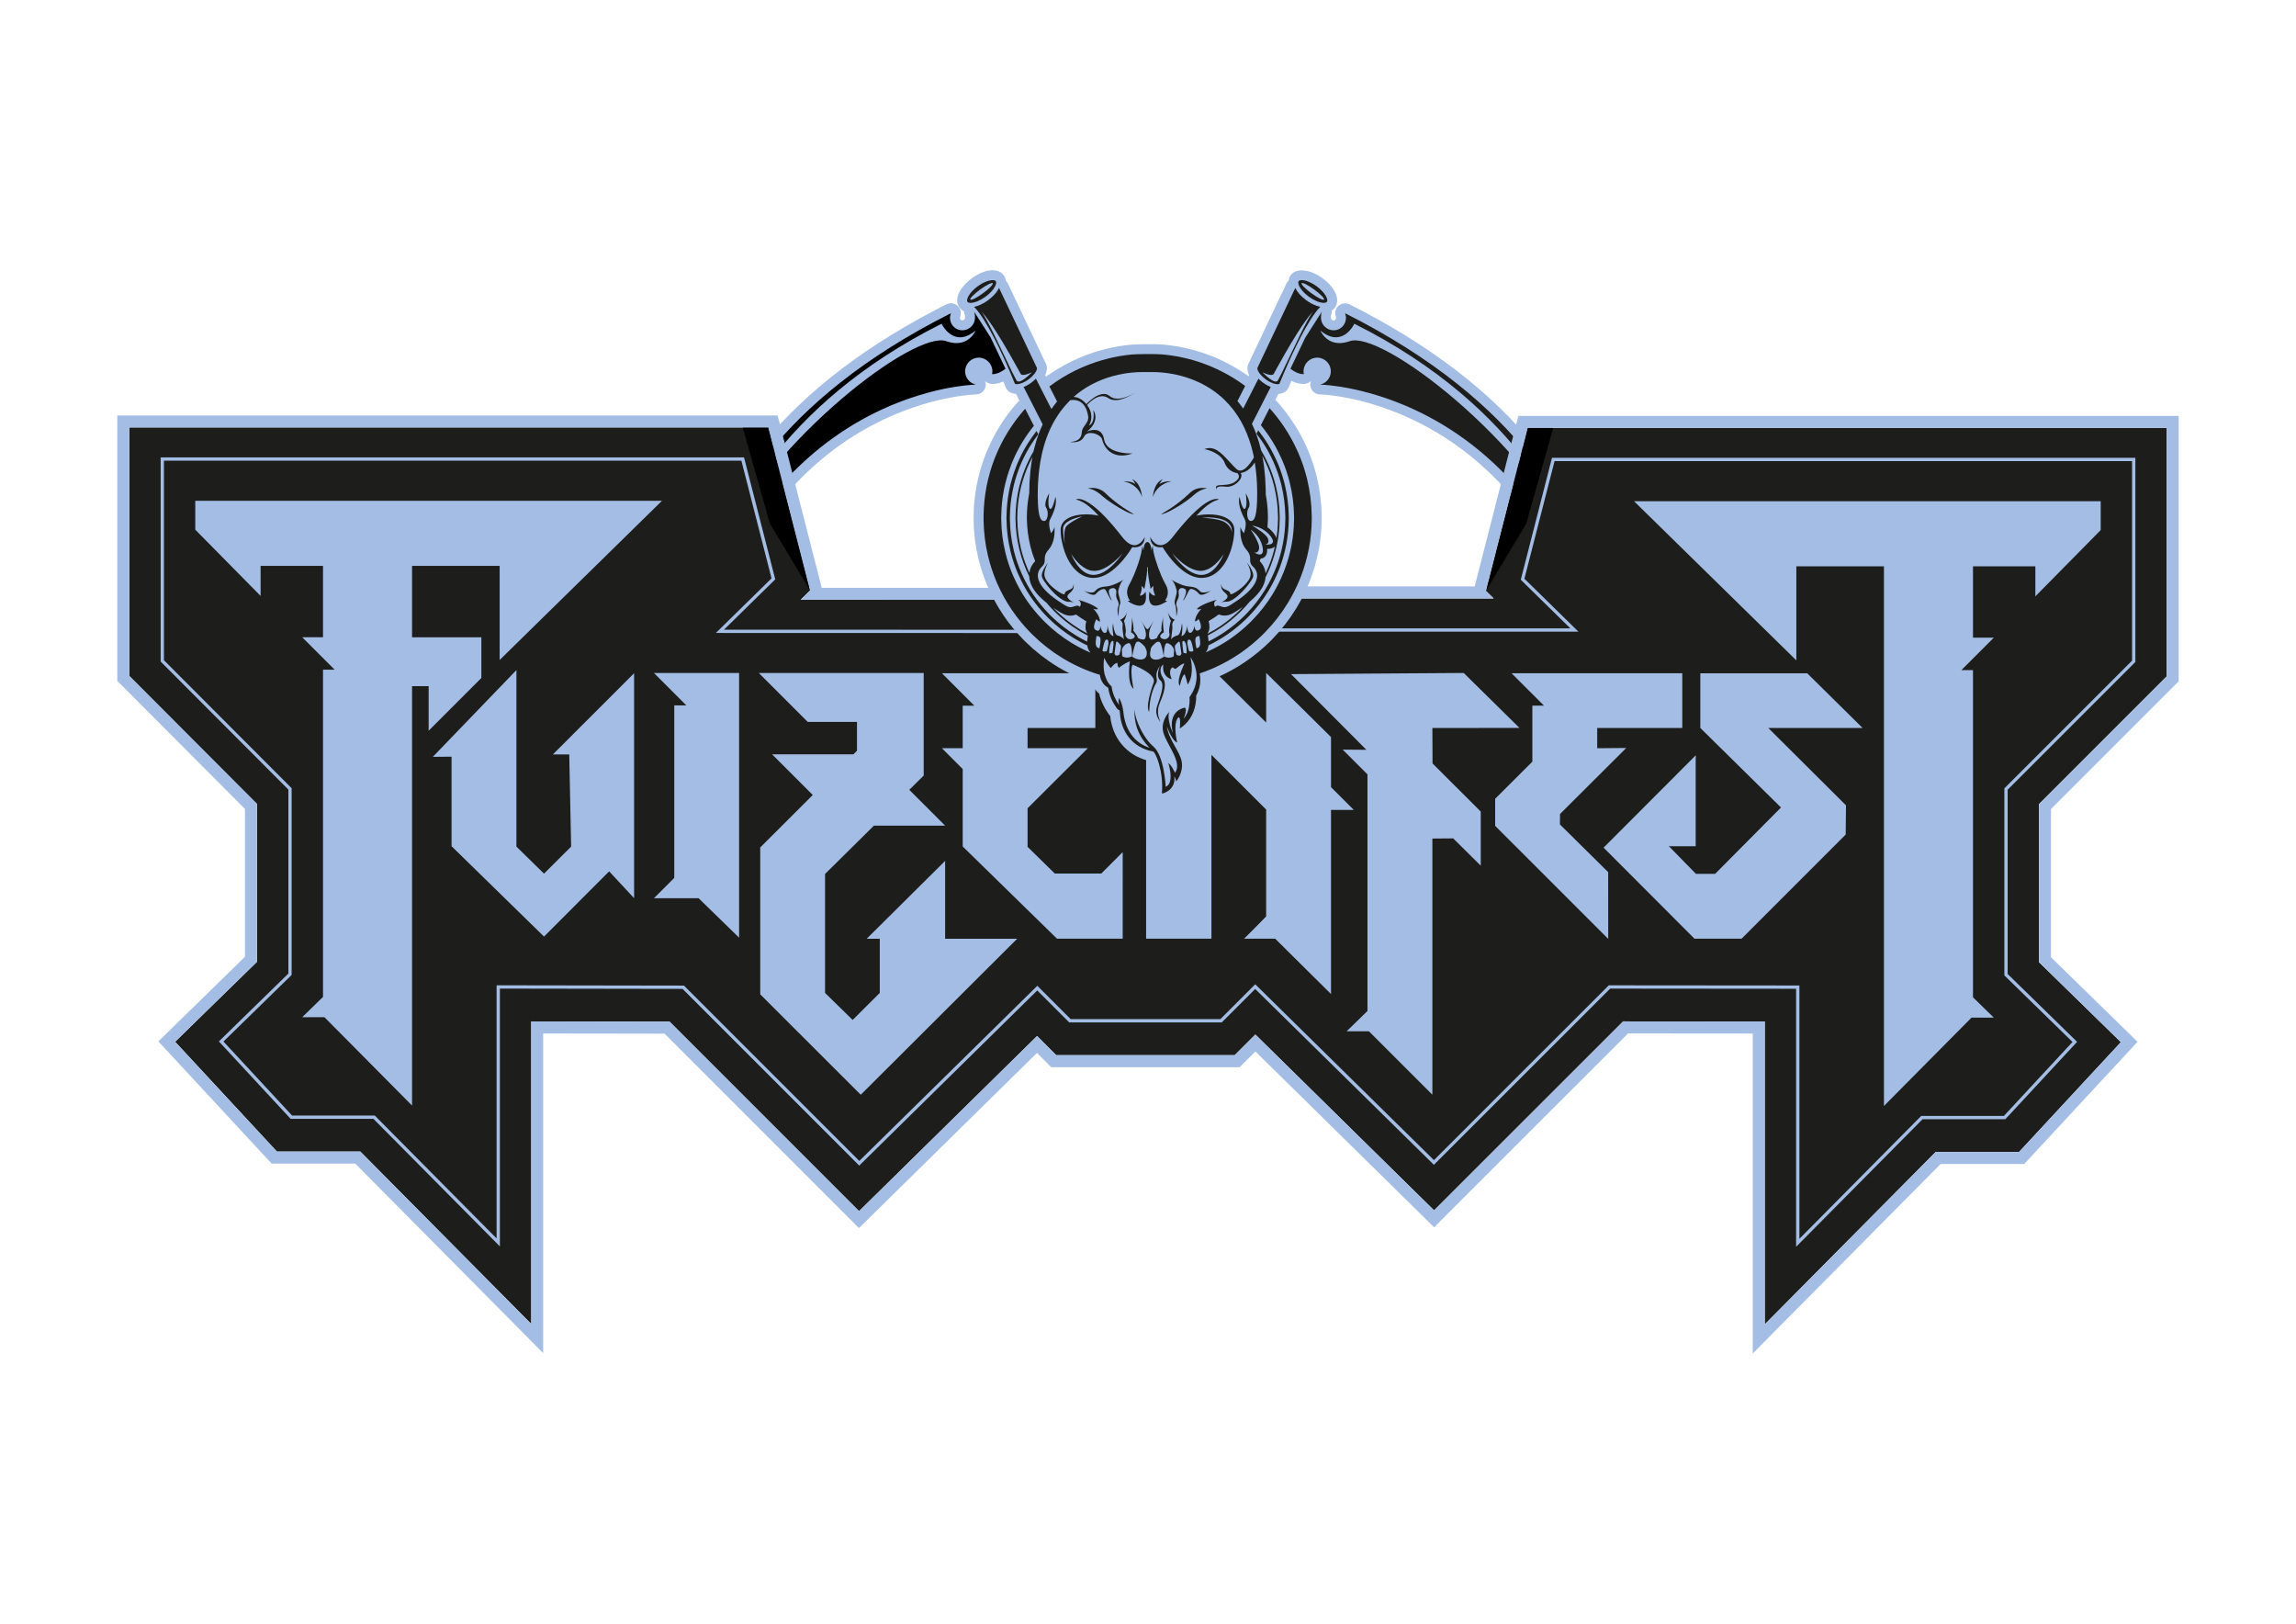 <svg xmlns="http://www.w3.org/2000/svg" id="Laag_2" viewBox="0 0 841.89 595.28"><defs><style>      .st0 {        fill: #1d1d1b;      }      .st1 {        fill: #a4bde4;      }    </style></defs><g><polygon class="st0" points="577.3 231.48 558.3 212.86 569.55 168.96 782.38 168.96 782.38 242.95 735.56 289.79 735.56 357.84 760.79 382.49 735.06 410.23 704.72 410.23 659.2 456.15 659.2 362.41 590.17 362.35 525.78 426.7 460.25 362.23 447.73 374.75 392.33 374.75 380.35 362.78 315.07 426.99 250.53 362.46 182.69 362.34 182.69 456 137.17 410.09 106.83 410.09 81.1 382.34 106.33 357.69 106.33 289.73 59.5 242.8 59.5 168.8 272.34 168.8 283.59 212.72 263.99 231.96 380.39 231.99 392.87 219.51 448.28 219.51 460.25 231.49 577.3 231.48"></polygon><path class="st0" d="M281.73,156.71H47.41v91.1l3.53,3.54,43.3,43.39v57.86l-21.59,21.09-8.43,8.24,8.01,8.64,25.73,27.75,3.59,3.87h30.58l41.98,42.34,20.69,20.86v-110.93l50.72.09,61,61,8.48,8.48,8.55-8.41,56.73-55.8,3.49,3.49,3.54,3.54h65.43l3.54-3.54,4.04-4.03,56.98,56.06,8.55,8.41,8.48-8.48,60.84-60.81,51.93.04v111.03l20.69-20.86,41.98-42.34h30.57l3.59-3.87,25.73-27.74,8.02-8.64-8.43-8.24-21.59-21.09v-57.95l43.29-43.29,3.54-3.54v-91.1h-234.32l-2.33,9.09-11.25,43.91-1.73,6.76,2.82,2.77h-82.41s-8.43-8.43-8.43-8.43l-3.54-3.54h-65.43l-3.54,3.54-8.93,8.93-81.81-.02,3.46-3.4-1.73-6.75-11.25-43.92-2.33-9.1h0Z"></path></g><g><polygon class="st0" points="577.3 230.97 558.3 212.35 569.55 168.44 782.38 168.44 782.38 242.44 735.56 289.27 735.56 357.33 760.79 381.97 735.06 409.71 704.72 409.71 659.2 455.63 659.2 361.9 590.17 361.84 525.78 426.19 460.25 361.71 447.73 374.23 392.33 374.23 380.35 362.26 315.07 426.48 250.53 361.94 182.69 361.83 182.69 455.49 137.17 409.57 106.83 409.57 81.1 381.82 106.33 357.17 106.33 289.22 59.5 242.29 59.5 168.29 272.34 168.29 283.59 212.21 263.99 231.44 380.39 231.48 392.87 219 448.28 219 460.25 230.97 577.3 230.97"></polygon><path class="st1" d="M658.59,457.1v-94.6l-68.18-.06-64.63,64.6-.43-.42-65.1-64.05-12.27,12.27h-55.91l-11.73-11.73-65.28,64.22-.42-.43-64.36-64.36-66.98-.11v94.53l-46.38-46.78h-30.35l-.18-.19-26.13-28.19,25.48-24.88v-67.45l-46.83-46.93v-74.85h213.91l11.45,44.71-.25.25-18.55,18.2,114.68.03,12.48-12.48h55.91l11.97,11.97h115.31s-18.19-17.83-18.19-17.83l.09-.34,11.36-44.36h213.91v74.85l-46.83,46.83v67.55l25.47,24.88-.4.43-25.91,27.93h-30.34l-46.39,46.78ZM589.91,361.23l69.89.06v92.87l44.67-45.05h30.32l25.15-27.11-24.99-24.41v-68.56l46.83-46.83v-73.14h-211.76l-11.05,43.11,19.8,19.41h-118.78s-11.97-11.97-11.97-11.97h-54.91l-12.48,12.48-118.14-.03,20.41-20.03-11.05-43.13H60.11v73.14l46.83,46.93v68.46l-25,24.41,25.15,27.13h30.33l44.67,45.05v-92.8h.61l68.09.11,64.29,64.29,65.28-64.22,12.22,12.22h54.91l12.77-12.77.43.42,65.1,64.05,64.13-64.1Z"></path></g><g><g><polygon class="st1" points="353 274.3 345.37 274.3 353 281.93 353 310.33 387.59 344.15 411.67 320.26 386.78 320.26 376.79 310.47 376.79 296.33 398.89 274.3 376.79 274.3 376.79 266.89 401.63 266.89 401.63 246.81 345.37 246.81 357.26 258.71 353 258.71 353 274.3"></polygon><path class="st1" d="M95.57,207.46h22.87v26.17h-7.63l11.89,11.89h-4.26v119.95l-7.63,7.46h8.16l32.12,32.39v-153.76h6.08v16.34l19.33-19.34v-14.93h-25.41v-26.17h32.12v34.5l59.52-58.36H71.6v10.59l23.96,24.29v-11.01Z"></path><polygon class="st1" points="251.66 258.61 247.23 258.61 247.23 321.86 239.77 329.31 256.17 329.31 271.01 343.77 271.01 246.72 239.77 246.72 251.66 258.61"></polygon><path class="st1" d="M314.24,264.65v10.56l-1.31,1.34h-29.82l14.91,14.91-19.26,19.23v53.85l36.86,36.81,57.36-57.19h-26.42v-28.55l-28.76,28.55h4.79v19.86l-9.94,9.91-10.12-9.91v-43.61l17.93-17.72h26.09l-13.14-13.13,5.29-5.22v-37.6h-60.45l17.93,17.93h18.03Z"></path><polygon class="st1" points="566.14 258.7 561.88 258.7 561.88 279.23 548.24 292.85 548.24 302.77 589.7 344.22 589.68 319.74 571.99 302.25 572.03 298.42 596.31 274.22 585.66 274.31 585.66 266.88 616.85 266.88 616.85 246.81 554.24 246.81 566.14 258.7"></polygon><path class="st1" d="M158.72,277.47l6.86-.06v32.83l33.9,33.13,23.88-23.92,9.15,9.84v-82.47l-29.78,29.76h6l.69,33.8-9.94,9.91-10.12-9.91v-64.72l-30.64,31.8Z"></path><path class="st1" d="M420.25,259.28v84.86h23.96v-67.39l20.06,20.06v39.23l-7.28,7.81,9.53-.75,21.53,21.33v-67.49h8.36l-8.36-8.36v-18.36l-23.78-23.52v18.19l-29.44-29.24-32.11-.03c3.91,3.9,24.02,23.66,24.02,23.66l-6.49-.02Z"></path><polygon class="st1" points="492.34 274.82 501.42 283.9 501.42 370.63 493.78 378.09 501.95 378.09 525.22 401.34 525.22 307.43 532.85 307.37 542.96 317.37 542.96 297.54 525.28 279.89 525.22 266.89 557.16 266.87 536.71 246.72 473.38 247.14 501.02 274.89 492.34 274.82"></polygon><path class="st1" d="M621.77,276.93l-33.77,33.83,33.32,33.38h17.28l38.17-38.18.12-10.7-28.49-28.36h34.58l-20.3-20.05h-39.21v20.04c.38.38,29.65,29.22,29.65,29.22v-.14l-24.22,24.39h-7.04l-9.91-10.12,6.95-6.98,2.88-26.33Z"></path></g><path class="st1" d="M746.32,207.61h-22.87s0,26.17,0,26.17h7.63s-11.89,11.89-11.89,11.89h4.26v119.95s7.63,7.46,7.63,7.46h-8.16s-32.12,32.39-32.12,32.39v-197.86s-32.12,0-32.12,0v34.5s-59.52-58.36-59.52-58.36h171.12v10.59s-23.96,24.29-23.96,24.29v-11.01Z"></path></g><polygon class="st1" points="411.67 320.26 411.67 344.15 387.59 344.15 391.61 332.2 411.67 320.26"></polygon><polygon class="st1" points="411.67 320.26 411.67 312.4 402.42 321.65 411.67 320.26"></polygon><polygon class="st1" points="611.93 310.24 621.77 310.24 621.77 276.93 611.93 310.24"></polygon><polygon class="st1" points="456.17 344.15 464.27 336.04 473.79 344.15 456.17 344.15"></polygon><g><g><path class="st1" d="M560.03,170.14c.33-2.64,1.34-4.83,2.75-6.57-15.98-19.85-38.69-37.27-67.93-51.98-1.3-.65-2.86-.47-3.96.47-1.11.93-1.56,2.44-1.14,3.83.01.04.15.46.18.57,0,.3-.11.57-.3.76-.17.17-.39.28-.63.24-.35,0-.58-.17-.71-.31-.13-.14-.29-.38-.28-.72,0-.26,0-.54-.04-.58.32-.63.38-1.31.32-1.98.54-.34.93-.75,1.2-1.12,1.17-1.63,1.08-3.86-.23-6.14-.95-1.64-2.46-3.24-4.36-4.63-4.56-3.32-9.64-3.83-11.66-1.06-.29.39-.63,1.1-.76,2.03-.32.3-.61.64-.8,1.06l-13.69,28.89c-.45.78-.97,2.28-.08,4.35.04.09.1.19.14.28l-.21.41c-1.18-.84-2.4-1.66-3.66-2.43l-.52-.32c-2.76-1.66-5.66-3.12-8.67-4.36l-1.14-.46c-3.45-1.34-7.05-2.38-10.7-3.1l-.61-.12c-1.97-.37-4-.65-5.99-.82-2.24-.23-9.85-.17-11.92.04-2.87.28-5.74.75-8.56,1.42l-.57.14c-3.13.77-6.23,1.8-9.24,3.05l-1.13.49c-3.4,1.5-6.68,3.31-9.77,5.38l-.51.34c-.44.3-.88.61-1.32.92l-.3-.58c.04-.09.1-.19.14-.27.72-1.67.64-3.33-.12-4.46l-13.64-28.79c-.19-.4-.47-.74-.78-1.04-.12-.96-.5-1.66-.78-2.04-1.3-1.78-3.89-2.32-6.72-1.46-.29.08-.59.18-.86.29-1.37.51-2.78,1.28-4.08,2.23-1.89,1.38-3.4,2.98-4.36,4.63-1.32,2.29-1.4,4.53-.21,6.16.43.59,1,1.04,1.67,1.36.01.5.1,1.01.34,1.49.06.25.04.53.05.79,0,.35-.15.59-.28.72-.13.14-.37.3-.72.31-.27.03-.46-.08-.62-.24-.19-.18-.29-.45-.31-.55.04-.32.18-.74.19-.78.43-1.39-.02-2.9-1.13-3.84-1.11-.94-2.67-1.12-3.97-.47-28.81,14.49-51.29,31.62-67.23,51.11,1,1.15,1.83,2.54,2.41,4.22,1.74,5,3.49,10.53,4.55,16.04,11.22-13.44,24.65-23.68,40.08-30.43l1.47-.63c9.2-3.86,17.16-5.65,22.22-6.47l.83-.13c4.06-.62,6.49-.67,6.51-.67,1.84-.03,3.37-1.43,3.56-3.27.06-.58-.02-1.15-.22-1.66.54.54,1.24.9,2,1.03.6.09,2.32.2,4.67-.84.4.96.71,1.71.87,2.12.19.47.48.9.85,1.25.54.52,1.49,1.09,2.94,1.18l1.25,2.46c-.22.16-.43.34-.62.55-2.46,2.76-4.7,5.75-6.63,8.87l-.33.54c-1.67,2.75-3.14,5.66-4.4,8.69l-.46,1.14c-1.35,3.46-2.41,7.07-3.14,10.75l-.12.61c-.67,3.54-1.03,7.17-1.09,10.86v1.93c.07,4.65.64,9.27,1.71,13.79l.14.58c.78,3.16,1.81,6.27,3.07,9.28l.49,1.13c1.51,3.41,3.33,6.71,5.42,9.82l.34.5c2.09,3.04,4.46,5.92,7.08,8.59l.87.87c3.42,3.36,7.23,6.34,11.32,8.86l.52.32c2.76,1.66,5.69,3.14,8.73,4.38l1.14.46c.77.3,1.58.59,2.41.87.47,1.28,1.3,2.8,2.8,4.03.32,1.38.82,2.78,1.52,4.21l.49.94c.84,1.52,1.61,2.51,1.68,2.6.11.14.22.27.35.4.78,8.09,5.99,14.32,13.58,16.33.82,1.84,2.21,6.41,1.75,11.83-.12,1.38.57,2.72,1.76,3.43.62.38,1.29.52,1.96.52,1.54,0,3.05-.79,3.98-1.39,1.48-.96,2.6-2.23,3.3-3.7.21-.15.4-.33.58-.53.4-.46,3.9-4.65,2.87-10.42-.3-1.67-1.04-3.27-1.88-4.84.3-.71.38-1.52.19-2.3-.11-.45-.21-.93-.29-1.41,6.39-4.24,7.26-11.22,7.34-13.98,1-2.11,1.52-4.35,1.53-6.6.64-.25,1.28-.51,1.92-.78l1.12-.49c3.4-1.52,6.69-3.36,9.79-5.46l.49-.34c3.04-2.11,5.91-4.48,8.55-7.09l.87-.87c3.34-3.43,6.3-7.23,8.8-11.31l.31-.52c1.66-2.77,3.12-5.69,4.35-8.71l.45-1.14c1.33-3.46,2.36-7.07,3.07-10.73l.12-.62c.63-3.43.97-6.97,1.03-10.58v-1.93c-.08-4.71-.67-9.4-1.77-13.94h0s-.15-.61-.15-.61c-.79-3.13-1.82-6.22-3.09-9.22l-.49-1.12c-1.51-3.39-3.33-6.66-5.43-9.76l-.33-.48c-1.57-2.28-3.3-4.47-5.14-6.51-.18-.2-.39-.38-.6-.54l1.13-2.21c1.42-.08,2.37-.64,2.92-1.16.38-.36.68-.79.88-1.28.18-.45.52-1.29.97-2.36,2.61,1.3,4.53,1.17,5.17,1.07.77-.13,1.46-.49,2-1.03-.2.51-.28,1.08-.22,1.66.18,1.83,1.71,3.24,3.55,3.27.02,0,2.46.05,6.52.67l.82.13c5.06.82,13.03,2.61,22.22,6.47l1.46.63c16.46,7.2,30.64,18.34,42.28,33.1.8-5.18,2.07-10.23,2.73-15.49Z"></path><g><path class="st0" d="M480.97,188.91c-.07-4.52-.64-8.92-1.66-13.15l-.14-.58c-.75-2.98-1.72-5.87-2.9-8.65l-.48-1.09c-1.43-3.21-3.14-6.28-5.09-9.17l-.34-.49c-1.49-2.15-3.11-4.2-4.85-6.14l-1.51,2.97-1,1.95-.54,1.06-.13.25c.94,1.14,1.82,2.33,2.67,3.55.11.16.23.32.34.49,1.72,2.55,3.22,5.26,4.49,8.1.16.36.33.72.49,1.09,1.04,2.46,1.89,5,2.55,7.63.05.19.09.39.14.58.9,3.73,1.41,7.62,1.48,11.61,0,.32.02.64.02.97,0,.09,0,.19,0,.28,0,.21-.01.41-.02.62-.05,2.97-.34,5.87-.85,8.7-.04.2-.07.39-.11.59-.59,3.08-1.45,6.06-2.55,8.92-.14.37-.29.74-.44,1.11-1.02,2.5-2.23,4.92-3.6,7.22-.1.17-.2.34-.3.51-2.09,3.42-4.56,6.57-7.34,9.43-.28.28-.55.57-.84.85-2.19,2.16-4.57,4.13-7.1,5.89-.16.11-.32.23-.49.35-2.56,1.74-5.28,3.24-8.13,4.53-.23.1-.45.21-.68.31.06-.07.13-.14.19-.21.12-.16.22-.33.31-.51.34-.61.52-1.26.59-1.9,2.31-1.11,4.52-2.39,6.63-3.81.17-.11.32-.23.49-.35,2.43-1.69,4.72-3.58,6.82-5.65.28-.28.56-.56.84-.85,2.67-2.75,5.04-5.78,7.05-9.07.1-.17.2-.34.3-.51,1.32-2.21,2.47-4.52,3.46-6.93.15-.37.29-.74.44-1.11,1.05-2.75,1.87-5.62,2.44-8.57.04-.19.07-.39.11-.59.49-2.71.77-5.5.82-8.34,0-.21.02-.42.02-.62,0-.09,0-.19,0-.28,0-.32-.02-.64-.02-.97-.07-3.83-.56-7.56-1.42-11.15-.05-.19-.09-.39-.14-.58-.64-2.52-1.46-4.96-2.45-7.32-.15-.37-.32-.73-.49-1.09-1.22-2.72-2.66-5.33-4.31-7.78-.11-.16-.23-.32-.35-.49-.65-.94-1.33-1.85-2.04-2.74l-.62,1.22c.56.72,1.11,1.46,1.63,2.22.11.16.23.32.34.48,3.21,4.75,5.62,10.08,7.07,15.78.05.19.09.39.13.58.84,3.49,1.31,7.12,1.39,10.85,0,.32.02.64.02.97,0,.09,0,.19,0,.28,0,.21-.01.41-.02.62-.05,2.76-.32,5.47-.8,8.11-.04.2-.07.39-.11.59-1.12,5.81-3.24,11.27-6.18,16.19-.1.17-.2.34-.3.51-1.96,3.2-4.27,6.15-6.87,8.83-.28.28-.55.57-.84.85-2.05,2.02-4.27,3.86-6.64,5.5-.16.11-.32.23-.49.35-1.88,1.27-3.85,2.42-5.9,3.43-.04-.55-.11-1.08-.18-1.56-.04-.22-.06-.43-.08-.64,1.73-.89,3.4-1.87,5-2.95.16-.11.32-.23.49-.35,2.26-1.57,4.38-3.33,6.34-5.26.28-.28.56-.56.84-.85.91-.94,1.79-1.91,2.62-2.91,2.09-1.72,3.61-3.43,4.59-5.14.1-.18.19-.35.28-.52.55-1.1.88-2.21.98-3.32.62-1.23,1.19-2.49,1.71-3.77.07-.18.15-.37.22-.55,1.03-2.65,1.83-5.41,2.38-8.25.04-.19.07-.39.11-.59.45-2.51.71-5.09.76-7.72,0-.21.02-.42.02-.62,0-.09,0-.19,0-.28,0-.32-.02-.64-.02-.97-.07-3.56-.52-7.03-1.33-10.36-.05-.19-.08-.39-.13-.58-.61-2.39-1.39-4.71-2.34-6.95-.11-.27-.24-.53-.36-.8-.78-1.76-1.66-3.46-2.64-5.1-.22-.94-.46-1.85-.72-2.74-.06-.2-.12-.4-.18-.6-.27-.89-.56-1.77-.88-2.63-.07-.18-.14-.35-.21-.53-.18-.47-.37-.94-.56-1.4-.26-.62-.54-1.22-.82-1.82l.12-.23.93-1.83.13-.25.53-1.04.98-1.92.43-.84,1.05-2.07.7-1.37,2.02-3.96c-.89-.35-1.83-.86-2.76-1.54-.64-.47-1.23-.98-1.74-1.51l-2.36,4.63-1.44,2.83-.95,1.86-.52,1.01-.12.24-.2.4c-.33-.48-.68-.94-1.04-1.4-.04-.05-.08-.1-.12-.15-.21-.27-.41-.56-.63-.82-.1-.13-.22-.24-.32-.37l.47-.92.94-1.84,1.42-2.79c-1.39-1.03-2.82-2-4.29-2.91l-.51-.31c-2.6-1.56-5.32-2.94-8.15-4.1l-1.11-.44c-3.23-1.26-6.6-2.24-10.07-2.92l-.58-.11c-1.87-.35-3.77-.61-5.7-.78-1.91-.2-9.28-.15-11.19.04-2.74.26-5.42.71-8.03,1.33l-.58.14c-2.98.74-5.88,1.7-8.67,2.86l-1.1.47c-3.23,1.42-6.3,3.12-9.2,5.06l-.49.34c-.71.49-1.42.99-2.11,1.51l1.43,2.8.94,1.84.45.88c-.13.16-.26.32-.39.48-.22.28-.43.56-.65.85,0,0-.01.02-.02.02-.35.46-.7.93-1.03,1.41l-.19-.37-.12-.24-.52-1.01-.95-1.86-1.44-2.83-2.46-4.83c-.51.53-1.1,1.04-1.74,1.51-.93.68-1.87,1.2-2.76,1.54l2.25,4.41.58,1.14.38.75,1.11,2.17.98,1.92.53,1.04.12.25.94,1.84.09.19c-.28.6-.55,1.21-.81,1.84-.21.5-.42,1.01-.61,1.52-.05.14-.1.27-.15.41-.55,1.52-1.02,3.1-1.44,4.74-.05.2-.11.4-.16.6-.06.25-.11.51-.17.77-1.18,2.01-2.21,4.1-3.09,6.28-.01.03-.02.06-.04.09-1.09,2.72-1.95,5.55-2.54,8.48-.04.19-.07.39-.11.59-.49,2.6-.76,5.27-.82,7.99,0,.32-.02.64-.02.97,0,.09,0,.19,0,.28,0,.21.01.41.02.62.07,3.5.5,6.9,1.27,10.18.05.19.09.39.14.58.85,3.43,2.07,6.71,3.61,9.81,0,.07,0,.14,0,.22.16,1.9.98,3.78,2.47,5.67.12.15.25.31.38.46.93,1.1,2.08,2.19,3.47,3.3.77.91,1.57,1.8,2.4,2.65.28.28.56.57.84.84,2.56,2.5,5.39,4.73,8.45,6.62.17.1.34.21.51.31.96.58,1.95,1.12,2.96,1.63-.02.18-.05.35-.07.54-.07.5-.15,1.07-.18,1.66-1.29-.63-2.55-1.32-3.78-2.06-.17-.1-.34-.21-.51-.31-3.2-1.98-6.16-4.3-8.84-6.92-.28-.28-.56-.56-.84-.84-2.01-2.07-3.85-4.3-5.49-6.68-.11-.16-.23-.32-.34-.49-3.21-4.79-5.62-10.16-7.05-15.91-.05-.19-.09-.39-.13-.58-.81-3.44-1.27-7.01-1.33-10.67,0-.21-.02-.42-.02-.62,0-.09,0-.19,0-.28,0-.32.02-.64.02-.97.05-2.86.35-5.65.86-8.38.04-.19.07-.39.11-.59,1.16-5.81,3.32-11.27,6.3-16.18.1-.17.22-.34.32-.5.86-1.38,1.79-2.73,2.78-4.02l-.62-1.22c-1.15,1.47-2.23,3-3.22,4.59-.11.17-.22.33-.32.5-1.34,2.2-2.51,4.51-3.51,6.91-.15.37-.29.74-.44,1.11-1.07,2.75-1.93,5.62-2.52,8.57-.04.19-.07.39-.11.59-.53,2.8-.82,5.68-.88,8.61,0,.32-.02.64-.02.97,0,.09,0,.19,0,.28,0,.21.01.41.02.62.06,3.77.53,7.44,1.37,10.97.05.19.09.39.13.58.63,2.54,1.44,5,2.43,7.38.15.37.32.73.48,1.09,1.22,2.75,2.66,5.37,4.32,7.84.11.16.23.33.34.49,1.68,2.45,3.58,4.74,5.65,6.86.28.28.56.56.84.84,2.75,2.69,5.79,5.08,9.08,7.11.17.1.34.21.51.31,1.45.87,2.94,1.67,4.47,2.4.1.79.36,1.59.91,2.32.1.13.22.25.33.36-2.33-.99-4.56-2.14-6.71-3.43-.17-.1-.34-.21-.51-.31-3.42-2.11-6.58-4.59-9.44-7.39-.28-.28-.56-.56-.84-.84-2.15-2.21-4.12-4.59-5.88-7.14-.11-.16-.23-.32-.34-.49-1.73-2.57-3.23-5.3-4.5-8.16-.16-.36-.33-.72-.48-1.09-1.03-2.47-1.88-5.04-2.54-7.68-.05-.19-.09-.39-.13-.58-.87-3.68-1.36-7.5-1.42-11.43,0-.21-.02-.42-.02-.62,0-.09,0-.19,0-.28,0-.32.02-.64.02-.97.05-3.06.36-6.06.91-8.97.04-.19.07-.39.11-.59.61-3.08,1.5-6.06,2.62-8.93.14-.37.28-.74.44-1.11,1.04-2.5,2.26-4.91,3.65-7.2.1-.17.21-.33.32-.5,1.19-1.91,2.49-3.74,3.91-5.49l-.13-.26-.55-1.08-1-1.95-1.52-2.97c-2.32,2.6-4.41,5.4-6.26,8.37l-.31.51c-1.58,2.6-2.96,5.33-4.14,8.17l-.45,1.1c-1.27,3.24-2.26,6.62-2.95,10.11l-.11.58c-.62,3.31-.97,6.72-1.03,10.19v1.87c.07,4.46.62,8.8,1.61,12.97l.14.58c.74,3,1.71,5.91,2.88,8.71l.47,1.1c1.43,3.24,3.14,6.33,5.1,9.24l.34.49c1.98,2.89,4.21,5.59,6.65,8.08l.84.84c3.22,3.16,6.8,5.97,10.66,8.35l.51.31c2.61,1.57,5.35,2.95,8.2,4.12l1.11.44c1.36.52,2.74,1,4.14,1.42h0s.19,3.23,3.05,4.72c.22,1.77.81,3.4,1.44,4.69l.45.86c.68,1.24,1.29,2.03,1.36,2.11.25.31.57.53.92.64.05.3.11.61.13.95.4,6.73,4.46,12.72,12.17,14.14.81.15,3.92,7.08,3.22,15.36-.02.24,5.19-1.02,4.56-6.23,0,0,.58.82.66,1.87,0,0,2.78-3.17,2.02-7.39-.66-3.65-4.81-7.99-5.4-12.79,0,0,1.86,5.3,3.76,5.88,0,0-1.58-6.35.16-8.88,1.36-1.71.82,3.73.82,3.73,6.34-4,6.01-11.54,5.97-11.98,1.68-3.07,1.75-5.94,1.3-8.19,1.47-.49,2.91-1.04,4.33-1.64l1.09-.48c3.23-1.44,6.31-3.16,9.2-5.13l.49-.34c2.87-1.99,5.56-4.22,8.04-6.67l.84-.85c3.14-3.22,5.93-6.79,8.29-10.65l.31-.51c1.56-2.61,2.93-5.34,4.09-8.18l.44-1.11c1.25-3.24,2.22-6.62,2.89-10.11l.11-.58c.59-3.23.92-6.54.97-9.92v-1.87ZM378.28,207.45c-.27.5-.48,1.02-.63,1.57-.09.32-.14.66-.19.99-.12-.26-.24-.52-.35-.78-.16-.35-.32-.71-.46-1.06-.91-2.18-1.65-4.44-2.23-6.77-.05-.19-.09-.39-.13-.58-.76-3.23-1.19-6.59-1.26-10.04,0-.21-.01-.42-.02-.62,0-.09,0-.19,0-.28,0-.32.02-.64.02-.97.05-2.68.33-5.31.81-7.87.04-.19.07-.39.11-.59.54-2.71,1.33-5.33,2.31-7.86.14-.37.28-.74.44-1.11.56-1.35,1.2-2.67,1.88-3.96-.27,1.44-.49,2.92-.67,4.44-.05.41-.09.82-.13,1.23-.24,2.46-.38,5.01-.39,7.67-.02.08-.03.15-.04.23-.04.19-.07.39-.1.59-.43,2.35-.67,4.76-.71,7.22,0,.25-.02.49-.02.74,0,.17,0,.34.01.51,0,.21.01.41.02.62.08,3.16.49,6.23,1.2,9.19.05.19.09.39.13.58.45,1.78,1.02,3.51,1.69,5.2-.51.52-.94,1.08-1.27,1.69ZM455.15,223.11c-.28.28-.55.57-.84.85-1.93,1.9-4.02,3.63-6.25,5.18-.16.11-.32.23-.49.35-1.53,1.04-3.13,1.98-4.79,2.84,0-.02-.01-.04-.02-.06.05-.08.11-.16.16-.24.79-1.38.61-3.03.25-4.32.76-.45,1.51-.91,2.24-1.4.16-.11.32-.23.49-.35.32-.22.63-.44.94-.67.01,0,.03,0,.04-.02.71.27,1.43.41,2.13.41,1.89,0,3.31-.93,4.96-2.01l.04-.03.45-.29c.2-.13.38-.25.57-.38.23-.15.47-.31.69-.47-.19.2-.37.4-.56.59ZM461.4,203.21c-.05-.01-.1-.03-.15-.04-.22-.06-.43-.15-.62-.23-.43-.19-.74-.4-.74-.4,0,0,.43.15.88-.02.13-.05.26-.12.38-.23.25-.23.46-.61.54-1.24.05-.34-.02-.77-.15-1.25-.19-.68-.52-1.45-.9-2.2-.12-.23-.23-.45-.35-.68-.3-.55-.6-1.06-.87-1.49-.36-.59-.65-1.02-.77-1.19-.04-.05-.06-.09-.06-.09,0,0,.17.11.43.31.15.11.33.26.54.44.58.5,1.33,1.26,1.99,2.27.14.22.28.45.42.69,0,0,0,.01,0,.02.17.31.32.65.47,1,0,.02.01.03.02.05.22.56.41,1.16.52,1.81,0,.05.01.09.02.14.37,2.31-.63,2.57-1.6,2.34ZM465.52,206.82c-.14.37-.29.74-.44,1.11-.32.79-.66,1.56-1.02,2.33-.1-1.13-.45-2.19-1.04-3.15-.31-.5-.68-.98-1.12-1.41.02-.05.04-.1.06-.15.1-.25.2-.49.29-.74.68-.07,1.29-.37,1.71-.87.54-.64.75-1.54.66-2.7h.02c1.42,0,2.29-.38,2.83-.85-.5,2.21-1.14,4.36-1.94,6.44ZM464.43,170.33c.16.36.33.72.49,1.09.91,2.16,1.66,4.4,2.24,6.7.05.19.09.39.13.58.79,3.29,1.24,6.7,1.31,10.21,0,.32.02.64.02.97,0,.09,0,.19,0,.28,0,.21-.01.41-.02.62-.04,2.19-.22,4.34-.55,6.45-.18-.48-.46-.98-.85-1.5-.74-1.01-1.59-1.79-2.45-2.41.07-.84.11-1.69.14-2.54,0-.21.01-.42.02-.62,0-.17.01-.34.01-.51,0-.25-.02-.49-.02-.74-.04-2.59-.31-5.13-.78-7.6v-.24c0-.54-.02-1.06-.03-1.59,0-.2,0-.41-.01-.61-.06-2.38-.22-4.68-.48-6.89-.05-.41-.09-.83-.14-1.24-.17-1.25-.38-2.47-.62-3.66.58,1.05,1.1,2.14,1.59,3.24ZM462.58,193.82c.21.11.42.22.63.35.45.28.91.61,1.36.99.49.42.96.91,1.39,1.49.46.62.69,1.12.77,1.51.05.23.04.44,0,.61-.27.88-1.71.93-2.38.9-.21,0-.35-.03-.35-.03,0,0,.14-.02.32-.09.31-.13.74-.42.78-1.09.01-.18,0-.38-.06-.62-.02-.1-.05-.21-.09-.33-.1-.29-.3-.6-.57-.91-.35-.41-.81-.84-1.31-1.25-.2-.16-.4-.32-.61-.48-.62-.46-1.25-.88-1.81-1.24-.27-.17-.52-.32-.73-.45-.49-.3-.81-.47-.81-.47,0,0,.04,0,.08,0,.25.03,1.06.16,2.1.53.4.15.84.33,1.29.56ZM396.27,230.89c-.17-.1-.34-.21-.51-.31-3.02-1.87-5.81-4.06-8.34-6.52-.28-.28-.56-.56-.84-.84-.14-.14-.27-.29-.41-.43.16.11.33.22.51.34.12.08.24.16.37.25l.48.32c.06.04.11.07.16.11,1.58,1.03,2.97,1.9,4.8,1.9.69,0,1.4-.14,2.09-.4,1.01.74,2.04,1.44,3.12,2.1.17.1.34.2.51.3.03.02.06.04.1.05-.35,1.28-.52,2.91.26,4.28.04.08.1.16.16.23-.83-.43-1.65-.89-2.45-1.37ZM403.53,234.78c0,.11,0,.22,0,.33-.04.71-.18,1.51-.3,2.11-.03.18-.07.34-.1.47-.25-.06-.46-.14-.63-.25h0c-.17-.1-.3-.22-.4-.35-.04-.05-.06-.11-.09-.16-.04-.08-.08-.15-.11-.24-.14-.4-.16-.89-.12-1.42.02-.27.05-.55.09-.83,0-.07.02-.13.03-.19,0-.07.02-.14.03-.22.01-.08.02-.15.03-.23.03-.19.05-.38.08-.56.16-.06.36-.07.57-.02.1.03.21.07.32.13.11.06.22.13.33.22.17.15.25.46.27.86,0,.09,0,.18,0,.28v.07ZM404.27,238.55v-.19c.05-.24.1-.49.15-.72.15-.76.31-1.46.49-2.02.06-.18.12-.35.19-.49.02-.03.03-.06.04-.09.25-.49.56-.71.97-.48.05.03.09.07.13.11.14.17.21.46.21.81,0,.1,0,.21,0,.33,0,.1-.02.21-.03.32,0,.07-.02.15-.03.22-.06.4-.15.81-.25,1.21-.05.21-.11.41-.16.6-.06.22-.13.43-.18.61l-.19.03-.12.02c-.68.11-1.16,0-1.23-.27ZM438.11,251.94c-.33.93-.8,1.89-1.43,2.86-.01.02-.03.04-.04.07-.14.22-.3.43-.46.65.04.78.03,1.57-.03,2.34-.04.44-.09.88-.17,1.3-.1.57-.24,1.13-.43,1.67-.3.87-.73,1.68-1.3,2.4-.02.03-.04.05-.07.08-.05.07-.1.13-.16.2,0,0,.73-1.71.81-3.05,0-.05,0-.09,0-.13,0-.38-.15-.65-.25-.78-.05-.07-.1-.12-.1-.12,0,0-4.38.56-4.79,5.49-.03.33-.04.68-.03,1.05.02.62.09,1.29.23,2.03.05.27.11.55.18.83,0,0-.11-.24-.27-.63-.35-.86-.94-2.48-1.2-4.1-.12-.71-.17-1.41-.1-2.05.04-.38.12-.74.25-1.06,0,0-1.04,1.01-1.75,2.65-.63,1.45-1.02,3.39-.22,5.58.89,2.44,2.69,5.2,3.83,7.78.93,2.12,1.42,4.13.58,5.74-.1.19-.22.39-.36.57,0,0-.08-.19-.23-.48-.27-.55-.75-1.46-1.33-2.2-.28-.36-.57-.68-.88-.9,0,0,2.11,6.41-.36,8.38-.18.14-.38.26-.6.35,0,0-.52-11.46-4.57-14.82-2.39-1.98-4.82-6.04-6.02-9.61-.49-1.46-.79-2.84-.78-3.97,0,0-.77,5.44,2.91,10.99.61.93,1.36,1.86,2.25,2.77.09.1.18.19.28.29,0,0-4.43-.96-7.3-5.74-1.08-1.8-1.94-4.13-2.27-7.16-.23-2.14-.73-3.56-1.12-4.4-.3-.64-.54-.93-.54-.93,0,0-.11.65-.09,1.36.01.5.08,1.03.3,1.39,0,0-1-1.27-1.83-3.14-.14-.33-.28-.67-.41-1.03-.31-.86-.55-1.81-.65-2.8-.5-.41-.9-.89-1.25-1.39-.33-.52-.85-1.52-1.34-3.21-.19-.84-.28-1.67-.31-2.44-.03-.79,0-1.51.04-2.09.02-.21.03-.39.05-.56,0,0,0,0,0,0,.02-.22.05-.41.07-.54.02-.13.04-.22.04-.26,0-.01,0-.02,0-.02,0,0,0,0,.01.02.02.05.06.15.14.31.06.13.14.3.24.5.07.13.14.27.22.42.08.14.16.28.25.43.4.67.94,1.44,1.6,2.11.27-.4.7-.96,1.23-1.38.05-.04.11-.09.17-.13.26-.18.53-.32.82-.38.06-.01.13-.03.19-.03,0,0,0,.06,0,.15v.13c0,.05,0,.11,0,.18,0,.11.02.23.05.36.05.25.15.53.31.78.05.08.11.16.18.23.15-.13.3-.26.45-.38.16-.12.31-.25.49-.37.06-.04.12-.09.19-.13.38-.25.79-.5,1.23-.74.11-.06.22-.12.33-.18.02-.01.04-.02.06-.03.4-.2.81-.4,1.27-.58,0,0-.02.11-.05.3-.02.12-.04.26-.06.43,0,.08-.02.17-.03.26-.02.13-.03.28-.05.43-.01.1-.02.2-.03.31,0,.12-.02.24-.03.36-.05.6-.08,1.29-.08,2.01,0,1.04.06,2.16.27,3.17.24,1.19.67,2.25,1.39,2.89,0,0-.09-.45-.22-1.15-.08-.46-.17-1.03-.26-1.65-.14-.99-.26-2.12-.29-3.15-.02-.75,0-1.45.11-2.01.02-.12.05-.23.08-.33.04-.15.09-.28.15-.4.04-.07.07-.14.12-.2,0,0,.1.04.28.11.07.02.14.05.23.09.48.2,1.26.53,2.14.97.05.03.1.05.16.08.76.38,1.57.84,2.32,1.34.31.21.6.42.88.64.13.1.25.21.37.31.96.86,1.57,1.81,1.36,2.76,0,.05-.02.1-.03.15,0,0-.72,1.91-1.33,4.15-.31,1.14-.58,2.35-.72,3.45-.18,1.41-.13,2.63.39,3.2,0,0,0-1,.16-2.46.04-.34.08-.7.14-1.08,0-.08.02-.15.03-.23.06-.41.14-.85.23-1.3.15-.71.33-1.44.56-2.18.36-1.14.82-2.27,1.44-3.27.1-.16.16-.32.2-.47.21-.74-.2-1.37-.13-2.67,0-.15.03-.3.06-.44.13-.73.45-1.44.74-1.95.02-.04.05-.09.07-.13.24-.41.43-.67.43-.67,0,0-.11.26-.25.66-.01.03-.02.07-.03.1-.17.51-.36,1.22-.42,1.94-.03.37-.03.74.02,1.09.09.6.33,1.14.83,1.52.16.12.28.27.38.43.81,1.25.18,3.75-.61,6.19-.33,1.02-.7,2.04-.99,2.94-.29.91-.33,1.74-.22,2.48.13.92.46,1.68.79,2.24.38.64.74,1.01.74,1.01,0,0-.23-.39-.47-1.05-.21-.59-.42-1.41-.47-2.37,0-.02,0-.05,0-.07-.02-.47,0-.97.07-1.5,0,0,0-.01,0-.02,0-.05.02-.1.03-.15.1-.61.28-1.26.57-1.92.06-.15.13-.29.19-.44.2-.47.39-.93.56-1.39.87-2.3,1.34-4.39.92-6.05-.12-.48-.32-.94-.61-1.34-.28-.4-.56-1.01-.71-1.67-.14-.64-.16-1.33.05-1.95,0-.02.01-.04.02-.06,0,0,0,0,0,0,0,0,0,0,0-.02.12-.31.29-.59.54-.84.09-.09.19-.18.31-.27,0,0-.02.13-.05.33-.02.13-.03.29-.04.48,0,.02,0,.05,0,.07,0,.06,0,.12,0,.18,0,.56.08,1.28.37,1.98.4.98,1.21,1.93,2.81,2.37,0,0-.05-.1-.11-.26-.19-.46-.53-1.45-.5-2.38.01-.45.11-.88.36-1.22.14-.2.33-.37.58-.51,0,0,.1.11.28.24.19.13.46.28.83.35,0,0,.19-.18.5-.43.49-.41,1.28-1.01,1.98-1.35.04-.02.08-.04.12-.05.2-.09.39-.15.57-.18.02,0,.04-.01.06-.01,0,0-.02.03-.04.09,0,0,0,0,0,0-.03.06-.07.15-.13.27-.07.16-.17.36-.27.6-.17.39-.38.88-.59,1.42-.07.17-.13.35-.2.53-.34.93-.65,1.94-.8,2.86-.17,1.05-.14,1.96.32,2.44,0,0,.08-.37.21-.89.13-.51.32-1.17.55-1.77.29-.75.64-1.41,1.01-1.57,0,0,.06.16.16.43.07.21.16.48.27.81.2.65.45,1.51.68,2.52,0,0,.01-.02.02-.02.09-.12.17-.24.25-.37.49-.8.81-1.7,1-2.63.02-.12.05-.24.07-.36.17-1,.21-2.02.17-2.94-.03-.76-.1-1.46-.18-2.04-.02-.14-.04-.26-.06-.39,0-.06-.02-.11-.03-.17-.03-.21-.07-.39-.1-.54-.02-.1-.04-.18-.05-.25-.05-.22-.08-.34-.08-.34,0,0,.08.11.21.31.04.07.09.14.14.23.08.14.18.3.28.48.02.03.04.07.05.1.07.12.14.25.21.4.26.51.53,1.14.76,1.87.01.04.02.08.04.12.27.87.48,1.86.55,2.96.08,1.41-.08,2.97-.67,4.63ZM406.72,239.01v-.39c0-.08.01-.16.02-.25.02-.31.05-.66.1-1.01.02-.14.04-.28.07-.41.04-.22.09-.44.15-.64.02-.08.04-.15.07-.23.04-.13.08-.25.13-.36.22-.51.5-.83.87-.75.15.04.19.46.17,1.04,0,.08,0,.17-.01.26,0,.12-.02.25-.03.38-.06.69-.16,1.46-.26,2.08-.04.23-.07.45-.1.62l-.15.03c-.46.11-.78.14-1,.15-.02-.13-.03-.31-.03-.52ZM408.65,239.62c.03-.21.06-.45.1-.71.09-.65.2-1.4.29-2.06.03-.22.06-.43.09-.62,0-.03,0-.06.02-.1.06-.36.1-.64.13-.75,0-.03.03-.04.04-.06.02-.04.04-.07.06-.09.05-.03.11-.02.19,0,.34.11.9.73,1.34,1.29.03.04.04.09.06.14.07.16.09.38.08.65h0c-.03.58-.21,1.34-.41,2.03-.07.25-.15.5-.22.72l-.17.08c-.23.1-.52.2-.79.2-.1,0-.21-.01-.3-.05-.02,0-.04-.02-.06-.04-.22-.12-.32-.34-.32-.34l-.04-.1-.08-.21ZM411.38,238.67c-.06-.37.05-.79.27-1.2,0-.01.01-.02.02-.04.11-.19.23-.38.39-.56.06-.08.14-.15.21-.22.22-.22.47-.41.73-.56.27-.15.55-.27.84-.32.05,0,.09,0,.13,0,.43.05.7.69.87,1.52,0,.04.01.07.02.11.03.17.06.35.08.53.1.73.14,1.51.16,2.11,0,.16,0,.32,0,.45,0,.09,0,.17,0,.24l-.1-.07-.43.16c-.45.17-.85.24-1.22.25h0c-.05,0-.1,0-.15,0-.46,0-.84-.09-1.14-.21,0,0-.02,0-.02,0-.22-.09-.4-.19-.53-.28-.02-.01-.04-.03-.06-.04,0-.32.01-.69,0-1.04-.01-.29-.03-.58-.07-.82ZM415.16,240.77c.01-.08.03-.17.05-.27.02-.13.05-.27.08-.43.1-.57.25-1.31.42-2.03.05-.21.1-.41.15-.61.02-.08.04-.15.07-.23.25-.88.53-1.62.83-1.82.22-.15.46-.18.71-.14.56.11,1.15.64,1.7,1.19.14.14.28.28.41.42.13.14.26.35.38.59.03.07.07.13.1.21.09.2.17.41.25.63.04.11.08.22.12.33,0,0,.04.18.07.46.02.21.03.47,0,.74-.02.18-.05.36-.1.54-.14.48-.43.94-1,1.22-.02,0-.04.02-.06.03-.15.05-.3.09-.45.12-.29.06-.57.08-.84.07-.49-.02-.95-.12-1.34-.25-.13-.05-.26-.09-.38-.14-.56-.23-.92-.48-.92-.48l-.23-.16ZM421.88,238.29c.03-.22.08-.43.16-.63.02-.05.05-.1.07-.15.11-.25.25-.46.38-.61.14-.15.29-.31.44-.46.48-.5.98-.97,1.46-1.13.28-.09.55-.07.82.11.3.2.59.98.83,1.9,0,.03.02.05.02.08.05.2.1.4.15.61.17.72.31,1.46.41,2.03.06.3.1.57.13.76l-.28.16s-.28.22-.72.43c-.48.23-1.15.46-1.91.45-.21,0-.42-.02-.63-.07-.15-.03-.31-.07-.46-.12,0,0,0,0,0,0,0,0,0,0,0,0-.04-.02-.08-.04-.12-.07-.51-.28-.76-.72-.87-1.17,0-.02,0-.03-.01-.05-.1-.47-.05-.94.01-1.27.05-.26.1-.43.1-.43h0c0-.13.02-.25.04-.37ZM426.74,240.76c0-.19,0-.45.01-.74.02-.61.06-1.38.16-2.11.02-.17.05-.34.08-.5,0-.05.02-.09.03-.14.17-.81.44-1.43.86-1.47.04,0,.08-.01.13,0,.33.05.65.19.94.37.3.18.57.42.8.68.16.18.3.37.41.56t0,0c.25.44.38.89.32,1.28-.04.23-.06.5-.07.77-.02.38-.02.76,0,1.1-.1.07-.23.16-.39.24-.05.02-.09.04-.15.07-.34.15-.8.26-1.36.24-.08,0-.15-.01-.23-.02-.3-.03-.63-.1-.99-.23l-.43-.16-.1.07ZM430.79,237.17c0-.24.04-.43.12-.56.01-.02.02-.05.03-.07.27-.35.59-.71.88-.97.17-.16.33-.27.46-.31.02,0,.05-.02.07-.02.05,0,.08,0,.12.02.03.02.04.05.06.08.01.02.03.03.04.07.03.12.08.41.14.79,0,0,0,.02,0,.03.03.18.06.37.09.58.03.2.06.41.09.62.07.48.14.99.2,1.44.04.28.08.54.11.77l-.08.21-.04.1s-.05.1-.15.2c-.01.01-.02.03-.04.04-.05.05-.12.1-.2.13-.15.06-.32.06-.49.03-.21-.03-.42-.11-.59-.18l-.18-.08c-.08-.24-.16-.51-.24-.78-.2-.7-.38-1.46-.4-2.03,0-.03,0-.07,0-.1ZM433.71,234.98c.43-.08.73.21.94.66.04.09.08.18.12.29.03.1.06.2.09.3.05.2.09.42.13.65.03.17.05.35.06.52.03.32.05.63.06.91.02.67,0,1.19-.01,1.23-.22,0-.55-.04-1-.15l-.14-.03c-.03-.19-.07-.43-.11-.69-.09-.63-.2-1.4-.26-2.08,0-.12-.02-.23-.02-.34,0-.1-.01-.2-.02-.29-.02-.55.02-.95.17-.98ZM435.39,235.62c0-.07,0-.14,0-.2.01-.31.07-.57.21-.73.04-.05.08-.09.13-.12.39-.22.69-.03.94.41.02.04.04.08.06.12.06.14.13.29.18.46.19.55.35,1.25.5,2.01.05.26.1.53.16.8v.19c-.06.28-.54.38-1.22.27l-.12-.02-.19-.03c-.06-.19-.13-.42-.2-.68-.05-.17-.1-.35-.14-.53-.1-.4-.19-.81-.25-1.21-.02-.1-.03-.2-.04-.3-.02-.16-.02-.3-.03-.45ZM439.98,236.6c-.05.18-.13.36-.23.5-.21.28-.55.48-1.03.6-.03-.15-.08-.34-.12-.55-.12-.61-.25-1.41-.29-2.11,0-.14,0-.28,0-.41,0-.09,0-.18.01-.26.03-.36.11-.64.27-.78.16-.13.31-.22.46-.28.07-.03.13-.06.2-.08.22-.05.41-.04.58.02.02.15.04.31.06.47.02.11.03.21.04.33,0,.05.01.09.02.14,0,.03,0,.06.01.09,0,.03,0,.06.01.09.04.3.08.61.1.91.04.48.02.95-.09,1.33ZM440.71,223.01s-2.43,2.27-2.56,4.83c0,0,1.11-.29,1.2-.86.02-.16.15-.04.3.24.09.16.18.36.28.61.17.43.32.95.39,1.44.05.33.06.65,0,.91-.02.12-.06.22-.11.31-.12.22-.45.5-.82.63-.49.18-1.04.08-1.26-.79,0-.01,0-.02,0-.04-.02-.09-.03-.19-.05-.29-.02-.16-.03-.34-.04-.54,0,0-.1.46-.29,1,0,.01,0,.02-.01.03-.14.36-.32.75-.55,1.04-.23.3-.52.51-.85.48-.14-.01-.27-.06-.37-.15-.14-.11-.24-.28-.32-.47-.02-.04-.03-.07-.04-.11-.16-.46-.2-1.05-.2-1.48,0-.36.02-.63.02-.63,0,0-.03.27-.11.66-.1.47-.26,1.12-.52,1.73,0,.02-.01.03-.02.05-.05.12-.11.23-.17.35-.14.26-.3.5-.48.69-.26.28-.56.48-.92.53,0,0,.05-.24.11-.62.02-.08.03-.18.04-.27.01-.09.02-.18.04-.27,0-.04.01-.08.02-.12.05-.44.1-.94.12-1.45,0-.24,0-.47,0-.7-.02-.43-.06-.83-.16-1.18,0,0-.05.57-.18,1.3-.04.23-.09.48-.15.73-.12.54-.29,1.09-.5,1.52,0,0,0,.02-.02.03-.03.05-.05.1-.08.15-.19.33-.41.57-.67.64,0,0,0,0-.01,0-.2.05-.38.11-.56.17-.03.01-.05.02-.08.03-.25.1-.47.2-.68.32-.55.32-.93.69-1.08.96,0,0,.07-.39.15-.96.02-.13.04-.27.06-.42,0-.02,0-.04,0-.05.07-.48.14-1.03.2-1.56.03-.24.05-.47.07-.7.05-.6.06-1.12,0-1.38-.09-.41,0-.8.14-1.14.12-.26.27-.5.45-.68.12-.13.25-.24.36-.32,0,0-.2-.06-.49-.22-.21-.11-.47-.27-.73-.5-.53-.45-1.08-1.15-1.36-2.2.21.98.65,2.74,1.14,3.2,0,0-.58,1.97-.67,3.48-.01.24-.01.47,0,.68.02.19.04.36.09.5.07.22.08.45.05.67-.02.11-.04.22-.08.32-.13.36-.38.67-.71.89-.54.36-1.29.46-2.06.02-.24-.14-.38-.28-.47-.43,0,0,0,0,0,0-.25-.43.05-.89.43-1.24.15-.14.31-.26.44-.35.22-.15.38-.24.38-.24,0,0-.03-.18-.06-.47-.14-1.13-.46-4.04-.1-5.38,0,0-1.11,4.41-.62,5.19,0,0-.1.12-.25.31-.15.19-.36.46-.56.74,0,0-.01.01-.02.02-.42.58-.84,1.21-.82,1.44,0,.03,0,.06-.02.09-.18.43-1.8.88-2.37.65-.07-.03-.15-.09-.22-.17-.07-.08-.14-.2-.2-.34-.04-.09-.08-.19-.11-.3-.08-.3-.12-.7-.09-1.17.01-.21.04-.43.08-.67.06-.39.17-.82.33-1.3.29-.88.75-1.91,1.46-3.1,0,0-.79,1.35-1.46,2.33-.37.53-.7.95-.85.97h-.27s-.08-.03-.12-.07c-.58-.47-2.18-3.23-2.18-3.23,1.1,1.84,1.6,3.29,1.79,4.4.04.24.07.46.08.67.02.3,0,.56-.02.79-.04.28-.1.5-.18.68-.12.28-.28.45-.43.51-.57.23-2.18-.22-2.37-.65-.01-.03-.02-.06-.02-.09.02-.22-.37-.83-.78-1.39-.02-.02-.03-.04-.05-.06-.21-.28-.41-.55-.56-.74-.15-.2-.26-.32-.26-.32.49-.78-.62-5.19-.62-5.19.36,1.35.04,4.26-.1,5.39-.04.29-.06.46-.06.46,0,0,.17.09.4.25.17.12.37.27.54.45.25.26.45.56.41.87,0,.09-.04.18-.1.27-.09.14-.23.28-.46.42-.63.36-1.24.36-1.74.16-.38-.15-.68-.43-.88-.76-.06-.09-.11-.19-.15-.29-.03-.09-.06-.17-.08-.26-.05-.24-.04-.49.04-.73.05-.14.07-.31.08-.49.02-.21.02-.43,0-.67,0-.06,0-.12-.01-.18-.11-1.49-.65-3.32-.65-3.32.5-.47.94-2.23,1.15-3.21-.61,2.33-2.59,2.93-2.59,2.93.49.33,1.16,1.2.95,2.14-.06.27-.04.79,0,1.4.02.22.04.46.07.7.06.53.13,1.08.2,1.55,0,.03,0,.06.01.08,0,.03,0,.05.01.08.08.55.15.98.18,1.16,0,.05.02.09.02.09,0-.01-.02-.03-.03-.04-.14-.24-.46-.55-.9-.83-.1-.06-.21-.13-.33-.19-.33-.18-.71-.33-1.14-.43-.26-.06-.48-.29-.67-.62-.03-.05-.06-.1-.09-.16-.03-.06-.06-.12-.08-.18-.18-.4-.32-.88-.43-1.36-.06-.25-.11-.5-.15-.73-.13-.74-.18-1.32-.18-1.32-.1.35-.14.77-.16,1.21,0,.23,0,.47,0,.7.02.49.06.97.11,1.39,0,.06.02.12.02.18,0,.05.01.1.02.15.01.08.02.15.03.22.07.47.14.78.14.78-.3-.04-.56-.19-.79-.4-.22-.2-.41-.46-.57-.75-.08-.14-.15-.28-.21-.43-.02-.04-.04-.08-.05-.12-.24-.57-.39-1.17-.48-1.61-.08-.41-.12-.68-.12-.68,0,0,.02.27.02.65,0,.44-.04,1.03-.2,1.48,0,.02-.02.04-.02.06-.04.11-.09.21-.15.3-.13.2-.31.34-.55.35-.14,0-.26-.02-.38-.08h0c-.14-.07-.27-.18-.39-.31-.18-.21-.34-.48-.46-.76-.06-.13-.11-.26-.16-.38-.02-.05-.04-.11-.06-.16-.17-.48-.25-.87-.25-.87,0,.31-.03.56-.07.78,0,.03-.01.06-.02.09-.37,1.54-1.79.67-2.08.17-.04-.07-.07-.14-.09-.22-.08-.27-.07-.61-.02-.96.07-.49.22-1.01.39-1.44.09-.24.19-.44.28-.61.16-.3.29-.43.31-.27.08.58,1.19.86,1.19.86-.11-2.15-1.84-4.09-2.39-4.66-.1-.11-.17-.17-.17-.17.07.04.14.07.21.1.96.45,1.64.11,1.64.11-.27-.32-.67-.63-1.15-.92-.16-.1-.34-.2-.51-.3-2.29-1.25-5.71-2.2-5.71-2.2,1.81,1.07.66,2.64.66,2.64-.33-.4-.72-.64-1.88-.26-.15.05-.32.11-.51.18-.08.03-.15.04-.23.07-.98.31-1.77.05-2.84-.59-.16-.09-.33-.2-.5-.31-.31-.2-.65-.42-1.02-.66-.06-.04-.12-.08-.18-.12-2.7-1.75-4.59-3.36-5.88-4.81-.14-.15-.27-.31-.39-.46-2.24-2.75-2.29-4.93-1.5-6.46.26-.5.61-.94,1-1.3t0,0c.2-.18.36-.36.49-.53.27-.35.42-.68.5-1,.06-.25.08-.5.08-.75.02-1.05-.17-2.19,1.44-4.02.75-.85,1.24-1.85,1.57-2.86.07-.22.14-.44.19-.66.64-2.5.35-4.85.35-4.85-.08,1.07-1.24,2.39-1.24,2.39,0,0-1.09-2.85-.51-4.65.05-.15.1-.29.17-.42.04-.07.07-.14.11-.21.23-.44.44-.85.62-1.25,1.13-2.44,1.41-4.21,1.41-5.33,0-.23,0-.44-.03-.61-.05-.57-.17-.86-.17-.86,0,0-.06.32-.18.79-.04.17-.09.37-.15.58-.39,1.49-1.08,3.57-1.74,2.92-.52-.52-.55-2.03-.46-3.34.01-.21.03-.41.05-.6.09-.92.21-1.63.21-1.63-.18.25-.51.82-.8,1.52-.08.18-.15.37-.22.56-.4,1.12-.62,2.41-.06,3.24.48.71.62,1.79.51,2.75-.05.46-.16.9-.32,1.25-.12.27-.28.48-.46.62-.14.11-.3.18-.47.18-.23,0-.49-.03-.74-.18-.19-.12-.38-.31-.56-.62-.17-.3-.33-.7-.47-1.25-.33-1.27-.56-3.31-.61-6.6,0-.2,0-.4,0-.61,0-.21,0-.42,0-.64,0-1.42.04-2.79.11-4.12.04-.86.1-1.69.18-2.51.15-1.74.36-3.39.62-4.97.17-1.04.37-2.05.59-3.03.05-.21.09-.41.14-.61.2-.85.42-1.68.65-2.48.21-.72.43-1.43.67-2.12.23-.68.48-1.34.74-1.98.01-.03.02-.05.03-.08.26-.64.52-1.27.8-1.87.28-.6.56-1.19.86-1.75.19-.37.39-.74.59-1.09.23-.41.47-.81.71-1.2.32-.52.65-1.02.98-1.51.19-.28.39-.56.59-.83.15-.2.29-.4.44-.59.82-1.08,1.68-2.07,2.56-2.98.14-.15.28-.29.42-.44.08-.08.16-.16.24-.24,0,0,0,0,0,0,.63-.09,1.42-.12,2.23.05.54.12,1.1.32,1.62.67.19.13.38.28.57.45.15.14.3.29.45.46.6.71,1.11,1.69,1.45,3.03.1.38.19.79.25,1.24.02.1.02.19.02.28.02.28,0,.54-.05.79-.14.71-.51,1.32-.92,1.9-.12.17-.25.35-.37.52-.51.72-.98,1.46-1.03,2.4-.09,1.85-1.03,2.91-2.84,3.33-.45.1-.93.18-1.48.2,0,0-.01,0-.02,0,0,0,.02,0,.03,0,.11.02.85.15,1.76.08,1.19-.09,2.65-.53,3.37-2.02.4-.84,1.16-1.23,2.03-1.33.23-.02.47-.02.72,0,1.79.12,3.75,1.29,3.96,2.49.26,1.5,1.97,5.25,6.27,5.71.41.04.85.06,1.31.04.94-.05,1.98-.24,3.14-.62.13-.04.27-.08.4-.13,0,0-.16,0-.43,0-.67,0-2.04-.03-3.55-.29-.47-.08-.95-.19-1.44-.32-2.32-.64-4.59-1.92-5.03-4.51-.68-3.94-3.58-3.73-5.23-3.27-.22.06-.42.13-.59.19-.35.13-.57.24-.57.24,0,0,.19-.13.48-.38.13-.11.28-.25.45-.4,1.06-1.02,2.6-2.95,2.23-5.29-.04-.22-.09-.44-.16-.67-.13-.41-.32-.84-.59-1.27,0,0,.12.64.15,1.5,0,.24,0,.49,0,.75-.06,1.35-.43,2.92-1.75,3.48,0,0,.82-1.21.88-3,0-.24,0-.5-.02-.76-.04-.45-.12-.92-.28-1.41,0-.03-.02-.06-.03-.09-.26-.76-.68-1.54-1.22-2.27.36-.4,1.16-1.24,2.2-1.96.22-.15.45-.3.69-.44.34-.2.71-.38,1.08-.51.37-.14.75-.23,1.13-.28.88-.11,1.79.05,2.67.65,1.09.76,2.41.88,3.73.67.2-.03.39-.07.59-.11,1.53-.34,3-1.06,4.06-1.66.96-.55,1.58-1,1.58-1,0,0-.62.43-1.57.92-1.09.56-2.61,1.19-4.16,1.37-.2.02-.4.04-.6.04-1.14.03-2.26-.22-3.19-1-.35-.29-.71-.48-1.1-.6-.54-.17-1.1-.18-1.67-.08-.66.12-1.33.38-1.97.72-.14.08-.28.16-.42.24-.07.04-.14.08-.21.12-.83.52-1.58,1.14-2.17,1.69-.38.35-.7.67-.93.91-.08-.1-.17-.2-.25-.3-.14-.16-.29-.32-.45-.46-.21-.21-.44-.4-.67-.58-.37-.29-.77-.54-1.18-.75-.51-.25-1.05-.43-1.61-.51-.17-.02-.34-.04-.51-.05,1.86-1.65,3.82-3,5.78-4.11.35-.2.7-.39,1.05-.57,2.55-1.33,5.09-2.27,7.45-2.92.19-.05.38-.11.58-.15,2.38-.62,4.55-.97,6.35-1.15,1.54-.16,2.8-.2,3.66-.2h4.43c.8,0,1.94.04,3.33.17,1.27.12,2.74.32,4.35.65.19.04.39.08.58.12,2.66.58,5.67,1.5,8.72,2.97.36.17.71.35,1.07.54,2.22,1.16,4.44,2.61,6.56,4.44.15.13.3.27.45.4.27.24.53.48.79.74,1.17,1.12,2.31,2.37,3.38,3.75.12.16.25.33.37.49.22.3.44.61.66.92.34.48.67.98.99,1.49.32.52.63,1.05.94,1.6.2.36.39.73.58,1.1.21.41.41.83.61,1.25.28.61.56,1.23.82,1.87.02.05.04.1.06.15.26.64.51,1.29.74,1.97.24.68.46,1.38.68,2.11.05.18.11.36.16.54.06.2.12.4.17.6.3,1.09.56,2.23.8,3.41-.1.18-.23.4-.37.63-.25.41-.57.89-.92,1.37-.14.2-.29.39-.45.58-.26.32-.54.63-.83.92-1.21,1.21-2.63,1.91-3.87.73-.78-.74-1.51-1.53-2.23-2.3-.14-.15-.27-.3-.41-.44-1.47-1.6-2.85-3.1-4.33-4.02-.37-.23-.74-.42-1.12-.57-1.12-.43-2.31-.48-3.63.06,0,0,1.24.21,2.74.83.37.15.75.33,1.14.54,1.44.78,2.89,1.95,3.56,3.7.06.15.12.29.19.43.09.18.18.36.28.53.91,1.5,2.43,2.56,4.15,2.75.67.67,1.19,1.83-.87,3.23-.58.4-1.22.65-1.86.81-1.03.26-2.08.3-2.95.35-1.63.08-2.66.18-1.86,1.76-.14-.33-.38-1.34,2.11-1.25.19,0,.39.02.61.04.18.02.36.03.56.06,2.24.29,4.53-1.31,5.42-2.87.24-.43.38-.85.38-1.24,0-.35-.11-.66-.37-.91.83-.1,1.68-.4,2.51-.95.42-.28.83-.62,1.24-1.03.16-.16.32-.34.48-.52.33-.39.65-.83.96-1.33.01-.02.02-.04.04-.06.01.06.02.13.03.19.26,1.59.46,3.25.61,5,.07.84.13,1.68.17,2.56.04.78.06,1.58.07,2.39,0,.2,0,.41,0,.61,0,.28.01.55.01.83,0,4.03-.25,6.42-.62,7.84-.14.55-.3.95-.47,1.25-.18.31-.37.51-.56.62-.25.15-.5.18-.74.18-.17,0-.33-.07-.47-.18-.18-.14-.33-.35-.46-.62-.16-.35-.27-.78-.32-1.25-.11-.96.03-2.04.5-2.75.9-1.33-.22-3.87-.84-4.95-.09-.15-.17-.28-.23-.37,0,0,.03.15.06.41.16,1.14.54,4.35-.27,5.16-.99.99-2.06-4.29-2.06-4.29,0,0-.92,2.2,1.21,6.79.18.4.39.81.62,1.25.04.07.07.14.11.21.07.13.13.27.17.42.59,1.8-.5,4.65-.5,4.65,0,0-1.15-1.32-1.23-2.39,0,0-.15,1.24,0,2.87.02.2.04.41.07.62.22,1.6.77,3.46,2.02,4.88.92,1.05,1.25,1.86,1.37,2.57.08.48.07.91.07,1.31,0,.61.05,1.19.54,1.84.13.18.28.35.49.54.02.02.03.03.05.05.38.34.71.75.97,1.23.6,1.12.76,2.59-.09,4.4-.08.17-.17.35-.27.53-1.09,1.95-3.33,4.25-7.35,6.86,0,0-.01,0-.02.01-.37.24-.69.45-1,.65-.32.21-.61.39-.89.55-1,.57-1.76.78-2.72.46-.06-.02-.12-.03-.18-.05-.2-.08-.39-.14-.55-.2-1.12-.35-1.51-.11-1.83.28,0,0-1.16-1.57.66-2.64,0,0-1.81.5-3.68,1.25-.19.08-.38.15-.56.24-1.3.56-2.55,1.23-3.14,1.94,0,0,.79.41,1.85-.21Z"></path><path class="st0" d="M359.41,106.14c1.14-.83,2.22-1.5,3.06-1.92.2-.1.38-.18.55-.25.54-.22.91-.28,1.01-.14.11.15-.07.49-.46.95-.12.14-.26.29-.41.45-.65.66-1.61,1.48-2.74,2.29-2.27,1.66-4.34,2.69-4.62,2.31-.28-.38,1.34-2.03,3.61-3.69M355.92,111.03c1.45,0,3.53-.86,5.43-2.24,1.09-.8,1.95-1.63,2.58-2.41.14-.17.26-.34.38-.5.89-1.27,1.16-2.34.82-2.79-.25-.34-.84-.39-1.17-.39-.48,0-1.04.1-1.63.28-.19.06-.39.12-.59.2-1.03.39-2.15.99-3.21,1.76-1.47,1.07-2.66,2.32-3.36,3.52-.55.95-.72,1.8-.43,2.19.25.34.84.39,1.17.39"></path><path class="st0" d="M373.18,135.1c.24.44.49.91.75,1.37.11.2.21.39.32.59.19.35.64.44,1.17.39,1.24-.11,2.96-.97,2.96-.97,0,0-2.41,2.56-4.14,3.24-.65.25-1.21.24-1.51-.27-.27-.46-.6-1.1-.99-1.87-.22-.43-.45-.89-.7-1.39-.06-.13-.12-.25-.19-.39-3.43-7.01-9.29-19.92-11.11-21.62,0,0,.12.09.36.34,1.09,1.11,4.79,5.51,13.07,20.57M364.86,107.75c-.7.8-1.56,1.59-2.57,2.33-1.27.92-2.6,1.62-3.84,2.06-.44.15-.87.27-1.28.35,4.53,4.56,10.32,17.2,13.24,24.03.02.06.05.12.07.17.81,1.89,1.39,3.32,1.65,3.97.16.15.48.22.92.19.42-.03.96-.15,1.56-.37.77-.28,1.64-.74,2.55-1.4.73-.53,1.38-1.13,1.9-1.74.3-.35.55-.7.75-1.03.1-.17.17-.33.23-.47.25-.58.23-.96.12-1.12l-.08-.13-1.15-2.43-5.79-12.22-1.66-3.51-5.15-10.86c-.26.55-.63,1.12-1.08,1.7-.13.16-.26.32-.4.48"></path><path class="st0" d="M477.26,103.83c.28-.38,2.35.65,4.62,2.31,2.28,1.66,3.89,3.31,3.61,3.69-.28.38-2.34-.65-4.61-2.31-2.27-1.66-3.89-3.31-3.62-3.69M479.95,108.79c1.9,1.38,3.98,2.24,5.43,2.24.11,0,.25-.01.39-.03.29-.04.61-.13.78-.36.29-.4.12-1.24-.43-2.19-.69-1.2-1.89-2.44-3.36-3.52-1.9-1.38-3.98-2.24-5.43-2.24-.33,0-.91.05-1.16.39-.16.22-.18.6-.05,1.07.32,1.18,1.57,2.99,3.83,4.64"></path><path class="st0" d="M431.09,204.17c1.79,1.82,5.17,4.74,8.5,5.07.15.02.3.04.45.05.4.01.79-.03,1.18-.1,2.24-.39,4.16-1.98,5.49-3.45.14-.15.27-.3.4-.45,1.03-1.22,1.63-2.24,1.63-2.24,0,0-.41,1.11-1.21,2.5-.1.17-.2.34-.31.51-1.05,1.69-2.65,3.6-4.77,4.37-.43.16-.89.27-1.37.32-.24.02-.48.04-.72.03-3.09-.08-6.03-2.58-8.03-4.77-1.57-1.72-2.55-3.25-2.55-3.25,0,0,.49.6,1.32,1.44M447.22,190.16c.63.15,1.23.36,1.79.62,1.52.72,2.64,1.91,2.7,3.84,0,.03,0,.06,0,.09,0,.18,0,.37-.02.57,0,0,0-2.34-2.7-3.91-.39-.23-.89-.42-1.45-.59-.91-.27-1.98-.48-3.01-.62-1.99-.28-3.78-.36-3.78-.36,0,0,3.44-.38,6.46.36M423.12,199.98c.2.15.44.28.71.38.33.13.7.22,1.14.26.38.04.81.03,1.29-.03.02,0,.03,0,.05,0,.64,1.07,3.56,5.73,7.56,8.72.43.32.88.62,1.34.9,1.59.96,3.32,1.61,5.12,1.66.61.02,1.2-.04,1.77-.14.46-.08.9-.2,1.33-.36,2.14-.76,3.93-2.36,5.34-4.4.11-.16.22-.33.33-.5.8-1.25,1.47-2.65,2-4.12.13-.37.26-.75.38-1.13.28-.93.51-1.87.69-2.81.15-.79.26-1.58.33-2.36.02-.2.03-.4.05-.6.02-.32.04-.63.05-.94.02-.98-.2-1.82-.61-2.52-.26-.46-.61-.85-1.01-1.21-.26-.23-.54-.44-.85-.62-.96-.59-2.13-1-3.38-1.25-2.43-.49-5.18-.41-7.31,0-.26.05-.52.1-.76.16.05-.05.1-.11.15-.16,1.63-1.79,3.32-3.4,5.13-4.5.97-.59,1.97-1.04,3.01-1.28,0,0-.03-.02-.09-.05-.32-.16-1.57-.54-4.23,1.03-.45.27-.94.58-1.47.97-1.21.88-2.65,2.12-4.33,3.83-.39.39-.78.81-1.2,1.25-.19.2-.38.41-.57.62-.33.37-.67.75-1.02,1.15-.15.17-.3.34-.45.52-.35.4-.7.82-1.06,1.25-.26.31-.52.64-.79.97-.23.28-.46.56-.69.86-.12.15-.25.32-.37.47-.22.28-.43.54-.65.83-.18.23-.35.44-.52.64-.28.33-.55.61-.82.86-.35.33-.68.6-1,.81-.18.12-.35.22-.52.3-.43.23-.85.36-1.23.41-.49.07-.94.02-1.35-.12-.39-.13-.74-.32-1.05-.56-.3-.23-.57-.5-.8-.77-.65-.76-.99-1.54-.99-1.54,0,0-.09,2.02,1.37,3.11"></path><path class="st0" d="M426.53,188.04c-.49.29-.79.45-.79.45.52.07,1.58-.32,2.86-.95,1.1-.54,2.37-1.26,3.61-2.03.2-.12.39-.25.59-.37.78-.49,1.53-1,2.22-1.49.73-.52,1.4-1.03,1.93-1.47.19-.16.36-.31.51-.45,2.92-2.71,5.24-2.63,5.24-2.63,0,0-3.59-1.16-6.52,1.71-1.31,1.28-2.68,2.43-3.99,3.44-1.26.97-2.46,1.79-3.47,2.45-.91.59-1.66,1.04-2.18,1.35"></path><path class="st0" d="M559.6,173.06c-15.56-19.09-35.52-35.69-49.59-43.51-.2-.11-.39-.21-.59-.32-6.51-3.54-11.69-5.14-14.48-4.16-5.44,1.93-8.44-.5-9.82-2.28-.67-.87-.96-1.58-.96-1.58,3.5,2.91,6.3,2.83,8.36,1.8,1.8-.9,3.02-2.52,3.63-3.5.31-.49.46-.82.46-.82,30.77,15.38,50.64,34.14,63.47,51.1.15-1.01.4-1.94.74-2.82-13.61-17.21-34.76-35.61-67.61-52.13,0,0,.35,1.13.34,1.7-.05,2.56-2.06,4.61-4.62,4.56-2.57-.05-4.61-2.17-4.56-4.74.02-.73.04-1.53.35-2.14,0,0-.01.01-.02.02l-6.15,9.65-5.37,11.3c2.92,2.28,4.91,1.96,4.91,1.96-.07-.36-.11-.74-.11-1.13.05-2.76,2.34-4.95,5.1-4.9,2.76.05,4.95,2.34,4.9,5.1-.05,2.36-1.72,4.3-3.93,4.79,0,0,2.6.04,7,.71.28.04.57.09.86.13,5.58.91,13.73,2.8,23.05,6.71.5.21,1,.43,1.51.65,13,5.69,28.09,15.34,41.66,31.67.5-2.6,1.03-5.18,1.46-7.81Z"></path><path class="st0" d="M465.87,137.46c.53.05.98-.04,1.18-.39.11-.2.21-.39.32-.59.25-.46.5-.92.75-1.37,8.27-15.04,11.97-19.45,13.07-20.57.25-.26.37-.34.37-.34-1.82,1.69-7.68,14.6-11.11,21.61-.07.13-.13.26-.19.39-.25.5-.48.97-.69,1.39-.39.77-.73,1.41-.99,1.87-.3.51-.85.52-1.51.27-1.73-.68-4.15-3.24-4.15-3.24,0,0,1.71.86,2.96.97M461.48,136.31c.2.34.45.69.75,1.03.52.61,1.17,1.21,1.9,1.74.9.66,1.78,1.12,2.54,1.4.6.22,1.14.34,1.56.37.43.03.76-.04.92-.19.26-.65.84-2.07,1.65-3.97.02-.06.05-.12.08-.17,2.92-6.83,8.7-19.47,13.24-24.03-.41-.08-.84-.2-1.28-.35-1.24-.43-2.57-1.13-3.84-2.06-1.94-1.41-3.34-3.02-4.05-4.5l-12.6,26.59-1.18,2.49-.04.06c-.12.16-.14.54.11,1.11.06.15.14.3.24.48"></path><path class="st0" d="M419.26,202.35s0,.06,0,.06c0-.03,0-.06,0-.09,0,0,0,.02,0,.03M419.07,200.97c-.14-.48-.29-.86-.29-.86.07,1.3-.51,3.71-1.34,6.26-.95,2.9-2.24,5.99-3.31,7.84-2.02,3.48.19,5.97.19,5.97-.57.17-.77.18-.85.17.04.03.12.08.22.14.21.14.54.35.95.57.17.09.36.19.55.28.2.09.4.19.62.27,2.22.89,5.08,1.05,4.25-4.68,0,0-.95,1.6-2.12,1.41,0,0,1.08-2.31.56-3.57,0,0,1.13.9,1.08,1.27,0,0,.62-2.98.91-5.36.14-1.16.21-2.17.08-2.64h.36c-.29,1.08.45,5.2.81,7.06.11.57.18.93.18.93-.05-.37,1.08-1.27,1.08-1.27-.51,1.27.57,3.57.57,3.57-.78.12-1.47-.55-1.83-1.01-.18-.23-.29-.41-.29-.41-.29,1.99-.13,3.27.29,4.05.79,1.48,2.51,1.21,3.96.63.92-.37,1.73-.86,2.12-1.12.1-.07.17-.12.22-.14-.08.01-.28,0-.85-.17,0,0,.33-.38.62-1.04.14-.31.26-.69.34-1.12.18-1.01.09-2.32-.78-3.81-.09-.16-.19-.34-.28-.51-.41-.75-.83-1.65-1.26-2.63h0c-1.65-3.83-3.22-8.86-3.12-10.97,0,0-.61,1.46-.47,2.31,0,0,0-.1-.03-.25,0-.02,0-.04,0-.06,0-.98-.19-1.86-.48-2.48-.26-.55-.61-.89-1-.89-.09,0-.17.03-.25.06-.68.26-1.19,1.54-1.23,3.12-.03-.31-.1-.64-.18-.93"></path><path class="st0" d="M413.46,220.36s-.04-.03-.04-.03c0,0,0,.02.04.03"></path><path class="st0" d="M428.08,220.33s-.02.01-.04.03c.05,0,.04-.03.04-.03"></path><path class="st0" d="M451.53,217.82c-.27.07-.42.04-.42-.11,0-.98-1.11-1.21-2.28-1.78-1.18-.57-.94-1.95-.94-1.95-.22.86-.09,1.51.18,2.04.65,1.26,2.18,1.81,2.04,2.73,0,0,0,0,0,0-.04.24-.15.46-.31.67-.72.94-2.4,1.57-2.4,1.57.73-.3,1.33-.38,1.82-.4.42-.02.75,0,1-.04,0,0,.02,0,.03,0,.17-.03.35-.09.53-.15.37-.12.76-.31,1.15-.54,1.15-.67,2.37-1.72,3.5-2.87,1.34-1.37,2.52-2.87,3.26-4.01.12-.18.22-.35.32-.5.16-.27.3-.52.38-.72.12-.28.15-.59.14-.92-.03-.64-.28-1.34-.61-1.99-.12-.25-.25-.48-.39-.71-.64-1.08-1.35-1.92-1.35-1.92,0,0,.68,1.1,1.09,2.43.1.32.18.66.24.99.09.52.11,1.04,0,1.52-.06.28-.16.56-.29.85-.08.18-.18.35-.28.53-.87,1.46-2.49,2.92-3.94,3.94-.67.47-1.3.85-1.8,1.09-.26.12-.48.21-.65.26"></path><path class="st0" d="M444.56,216.17s-.17.13-.44.32c.17-.1.32-.21.44-.32"></path><path class="st0" d="M440.2,216.94c-.38-.33-.66-.73-1.16-1.08-.27-.19-.61-.37-1.07-.51-.49-.15-1.11-.27-1.94-.33-1.38-.09-2.86-.63-4.08-1.19-.66-.3-1.24-.61-1.67-.86-.52-.3-.84-.5-.84-.5,1.11.77,1.75,2.76,2.02,4.06.27,1.31-1.21,3.86-.61,5.1.23.47.35,1.2.42,1.94.11,1.23.05,2.46.05,2.46,0,0,.29-.9.38-1.87.05-.53.04-1.08-.12-1.52-.23-.65-.4-.84-.2-1.75.2-.91,1.11-1.68.81-3.49-.3-1.81,1.17-2.22,2.35-1.44.77.51.19,2.16-.29,3.23-.25.56-.48.96-.48.96.19-.06.4-.31.62-.65.71-1.1,1.5-3.22,1.97-3.48.55-.31,1.85.13,2.97,1.33.1.1.2.2.29.32.23.28.55.39.92.39,1.16.02,2.81-1.04,3.58-1.59-1.12.66-3.23,1.06-3.93.45"></path><path class="st0" d="M426,177.88c.68-.46,1.5-.87,2.47-1.17.26-.08.54-.15.82-.21.09-.02.17-.05.27-.07,0,0-.09,0-.23,0-.16,0-.41,0-.71.02-1.05.06-2.71.29-3.51,1.14,0,0,.65-1.6,1.43-1.91,0,0-3.23.51-3.85,6.69,0,0,.35-1.58,1.74-3.14.42-.47.92-.93,1.55-1.35"></path><path class="st0" d="M392.29,190.78c.46-.24.94-.45,1.42-.62,1.63-.6,3.14-.84,3.14-.84,0,0-.75.33-1.74.84-.36.19-.75.4-1.15.62-1.13.64-2.31,1.42-2.95,2.15-.65.75-.78,2.5-.75,3.98,0,.21,0,.41.02.61.05,1.04.15,1.83.15,1.83,0,0-.15-.58-.32-1.79-.03-.18-.05-.38-.08-.6-.09-.78-.18-1.74-.23-2.92-.07-1.47,1.08-2.53,2.48-3.26M400.56,209.24c.29.04.59.05.89.05.28,0,.55-.04.83-.08,4.73-.74,9.44-6.47,9.44-6.47,0,0-5.06,7.89-10.57,8.03-.14,0-.28,0-.41,0-.5-.02-.98-.11-1.43-.25-1.64-.51-2.98-1.71-4.01-3-.12-.16-.25-.32-.36-.47-1.44-1.97-2.17-3.98-2.17-3.98,0,0,1.08,1.84,2.84,3.53.15.14.3.28.45.41,1.25,1.09,2.78,2.04,4.51,2.26M389.24,197.77c.03.21.07.42.11.63.24,1.29.58,2.58,1.02,3.83.13.38.27.75.42,1.11.71,1.72,1.61,3.31,2.7,4.65.13.15.26.31.39.45,1.25,1.41,2.74,2.47,4.44,3.02.44.14.9.25,1.37.32.48.07.97.1,1.48.09,3.24-.08,6.23-2.1,8.63-4.43.73-.71,1.4-1.44,2-2.15,1.78-2.11,3-4.06,3.38-4.7.26.03.51.05.74.06.51.01.96-.05,1.34-.15.62-.17,1.09-.46,1.44-.81,1.11-1.12,1.04-2.82,1.04-2.82,0,0-.25.57-.73,1.21-.32.44-.75.9-1.28,1.25-.43.28-.93.49-1.5.54-.33.03-.69,0-1.07-.1-.19-.05-.38-.11-.58-.2-.5-.22-1.03-.57-1.6-1.08-.27-.24-.55-.53-.84-.85-.22-.25-.45-.51-.68-.82-.06-.07-.11-.14-.17-.21-.12-.16-.25-.31-.37-.47-.29-.38-.59-.75-.87-1.1-.26-.33-.52-.65-.78-.96-.29-.35-.57-.68-.84-1.01-.14-.17-.29-.35-.43-.51-.55-.64-1.07-1.23-1.58-1.79-.19-.21-.38-.42-.57-.62-.41-.44-.81-.86-1.2-1.25-.97-.98-1.85-1.8-2.66-2.49-.33-.28-.65-.55-.96-.79-4.79-3.78-6.5-2.5-6.5-2.5,1.45.34,2.83,1.08,4.15,2.05.34.25.68.52,1.01.8,1.03.87,2.02,1.87,2.98,2.93.05.05.1.11.15.16-.24-.06-.5-.11-.76-.16-2.13-.41-4.87-.49-7.31,0-1.25.25-2.42.66-3.38,1.25-.31.19-.59.4-.85.62-.4.35-.75.75-1.01,1.21-.41.71-.63,1.54-.61,2.52.02.87.1,1.77.22,2.67.03.2.06.39.09.59"></path><path class="st0" d="M404.04,181.72c.4.37.93.8,1.54,1.26.35.26.71.53,1.11.81.67.47,1.39.95,2.12,1.41.53.34,1.07.67,1.61.98,1.43.84,2.82,1.57,3.86,1.97.65.25,1.17.38,1.49.34,0,0-.06-.03-.15-.08-.34-.19-1.26-.71-2.53-1.52-.91-.58-1.99-1.32-3.14-2.17-1.49-1.11-3.1-2.42-4.61-3.91-.33-.32-.67-.58-1-.81l-.5-.3c-2.53-1.39-5.02-.59-5.02-.59,0,0,2.32-.08,5.24,2.63"></path><path class="st0" d="M384.68,213.99c-.83-.92-1.48-1.9-1.67-2.82-.09-.44-.08-.93,0-1.41.05-.34.13-.68.23-1.01.41-1.36,1.12-2.51,1.12-2.51,0,0-.74.87-1.4,1.98-.13.23-.26.47-.38.71-.33.68-.58,1.39-.58,2.03,0,.29.04.56.15.81.26.61.91,1.61,1.78,2.74.12.15.25.31.37.47.43.54.91,1.09,1.41,1.63,1.29,1.38,2.75,2.67,4.1,3.4.41.22.81.38,1.19.49.07.02.14.05.21.06.02,0,.04.01.06.02.24.05.56.03.96.04.5.02,1.13.08,1.89.4,0,0-1.46-.55-2.25-1.39-.24-.26-.42-.55-.47-.85,0,0,0,0,0,0-.02-.14,0-.28.05-.4.39-1.05,2.82-1.76,2.16-4.36,0,0,.23,1.38-.94,1.95-1.18.57-2.28.81-2.28,1.78,0,.15-.16.18-.42.11-.2-.05-.47-.16-.78-.32-.52-.26-1.16-.66-1.83-1.14-.76-.55-1.56-1.21-2.27-1.93-.14-.14-.28-.29-.41-.44"></path><path class="st0" d="M397.37,216.48c-.27-.19-.43-.32-.43-.32.12.11.26.22.43.32"></path><path class="st0" d="M410.98,213.11c-1.18.66-3.17,1.62-5.04,1.87-.16.02-.32.04-.47.05-.1,0-.18.02-.27.02-2.76.25-3.11,1.21-3.89,1.89-.7.61-2.81.21-3.93-.45,1.02.72,3.57,2.34,4.5,1.19.93-1.15,2.05-1.71,2.78-1.73.19,0,.36.02.48.09.03.02.07.05.11.09.63.64,1.72,3.79,2.48,4.04,0,0-1.95-3.42-.77-4.19,1.17-.78,2.65-.37,2.35,1.44h0c-.18,1.06.06,1.76.33,2.34.19.42.4.78.48,1.16.2.91.03,1.09-.2,1.74-.15.44-.17.99-.12,1.52.09.97.38,1.87.38,1.87,0,0-.05-1.24.06-2.47.06-.73.19-1.46.41-1.93.4-.81-.1-2.19-.41-3.41-.1-.37-.17-.72-.2-1.04-.02-.24-.02-.46.02-.66.11-.54.29-1.19.53-1.83.35-.91.83-1.78,1.48-2.24,0,0-.41.27-1.07.64Z"></path><path class="st0" d="M415.57,177.93c.59.41,1.08.85,1.48,1.3,1.39,1.56,1.74,3.14,1.74,3.14,0-.08-.02-.14-.03-.22-.16-1.45-.47-2.58-.85-3.46-1.17-2.73-2.98-3.01-2.98-3.01.79.31,1.43,1.91,1.43,1.91-.98-1.05-3.28-1.15-4.12-1.16-.2,0-.32,0-.32,0,.14.03.25.06.38.09,1.33.31,2.4.81,3.25,1.4"></path><path class="st0" d="M446.16,179.54c.03.06.05.1.05.1-.02-.04-.03-.07-.05-.1"></path></g></g><path d="M363.34,123.89l-6.16-9.65s-.01-.01-.02-.02c.31.61.33,1.41.35,2.14.05,2.56-1.99,4.69-4.56,4.74-2.57.05-4.57-1.99-4.62-4.56,0-.57.34-1.7.34-1.7-32.23,16.21-53.2,34.23-66.83,51.15.13.31.26.61.38.94.18.52.36,1.05.54,1.58,12.85-16.62,32.51-34.82,62.5-49.82,0,0,.16.33.46.82.61.98,1.84,2.6,3.63,3.5,2.05,1.03,4.86,1.12,8.36-1.8,0,0-.29.72-.96,1.58-1.38,1.79-4.38,4.21-9.82,2.28-2.79-.99-7.98.62-14.48,4.16-.2.11-.39.21-.59.32-13.65,7.58-32.84,23.42-48.18,41.79.75,2.33,1.46,4.73,2.08,7.16,13.04-14.9,27.28-23.89,39.64-29.29.51-.22,1.01-.44,1.51-.65,9.32-3.91,17.47-5.8,23.05-6.71.3-.05.58-.09.86-.13,4.4-.67,7-.71,7-.71-2.21-.48-3.88-2.43-3.93-4.79-.05-2.76,2.14-5.04,4.9-5.1,2.76-.05,5.04,2.14,5.1,4.9,0,.39-.03.77-.11,1.13,0,0,1.98.32,4.91-1.96l-5.37-11.3Z"></path></g><polygon points="560.16 156.86 544.85 216.62 559.6 192.08 569.55 156.86 560.16 156.86"></polygon><polygon points="281.72 156.71 297.04 216.47 282.29 191.93 272.34 156.71 281.72 156.71"></polygon><polygon points="281.73 156.71 297.04 216.47 281.73 189.51 274.72 162.26 281.73 156.71"></polygon><path class="st1" d="M556.75,152.47l-.85,3.3-2.33,9.09-11.25,43.91-1.59,6.22h-63.83c0,1.52-.47,3.07-1.3,4.4h72.07s-2.82-2.77-2.82-2.77l1.73-6.76,11.25-43.91,2.33-9.09h234.32v91.11l-3.54,3.54-43.29,43.29v57.95l21.59,21.09,8.43,8.24-8.02,8.64-25.73,27.74-3.59,3.87h-30.57l-41.98,42.34-20.69,20.86v-111.03l-51.93-.04-60.84,60.81-8.48,8.48-8.55-8.41-56.98-56.06-4.04,4.03-3.54,3.54h-65.43l-3.54-3.54-3.49-3.49-56.73,55.8-8.55,8.41-8.48-8.48-61-61-50.72-.09v110.93l-20.69-20.86-41.98-42.34h-30.58l-3.59-3.87-25.73-27.75-8.01-8.64,8.43-8.24,21.59-21.09v-57.86l-43.3-43.39-3.53-3.54v-91.1h234.32l2.33,9.1,11.25,43.92,1.73,6.75-3.46,3.4,72.64.02c-.7-1.33-.99-2.88-.88-4.39l-64.02-.02-.02-.09-1.73-6.75-11.25-43.92-2.33-9.1-.85-3.3H43.01v97.31l1.28,1.29,3.53,3.54,42.01,42.11v54.19l-20.27,19.79-8.43,8.24-3.06,2.99,2.91,3.14,8.01,8.64,25.73,27.75,3.59,3.87,1.3,1.41h30.67l40.69,41.04,20.69,20.86,7.51,7.58v-117.19l44.51.07,59.72,59.72,8.48,8.48,3.08,3.08,3.11-3.06,8.55-8.41,53.62-52.75.41.41,3.54,3.54,1.29,1.29h69.07l1.29-1.29,3.54-3.54.95-.95,53.87,53,8.55,8.41,3.11,3.06,3.08-3.08,8.48-8.48,59.55-59.52,45.72.04v117.31l7.51-7.58,20.69-20.86,40.69-41.04h30.66l1.3-1.41,3.59-3.87,25.73-27.74,8.02-8.64,2.91-3.14-3.06-2.99-8.43-8.24-20.26-19.79v-54.28l42-42,3.54-3.54,1.29-1.29v-97.32h-242.12Z"></path></svg>